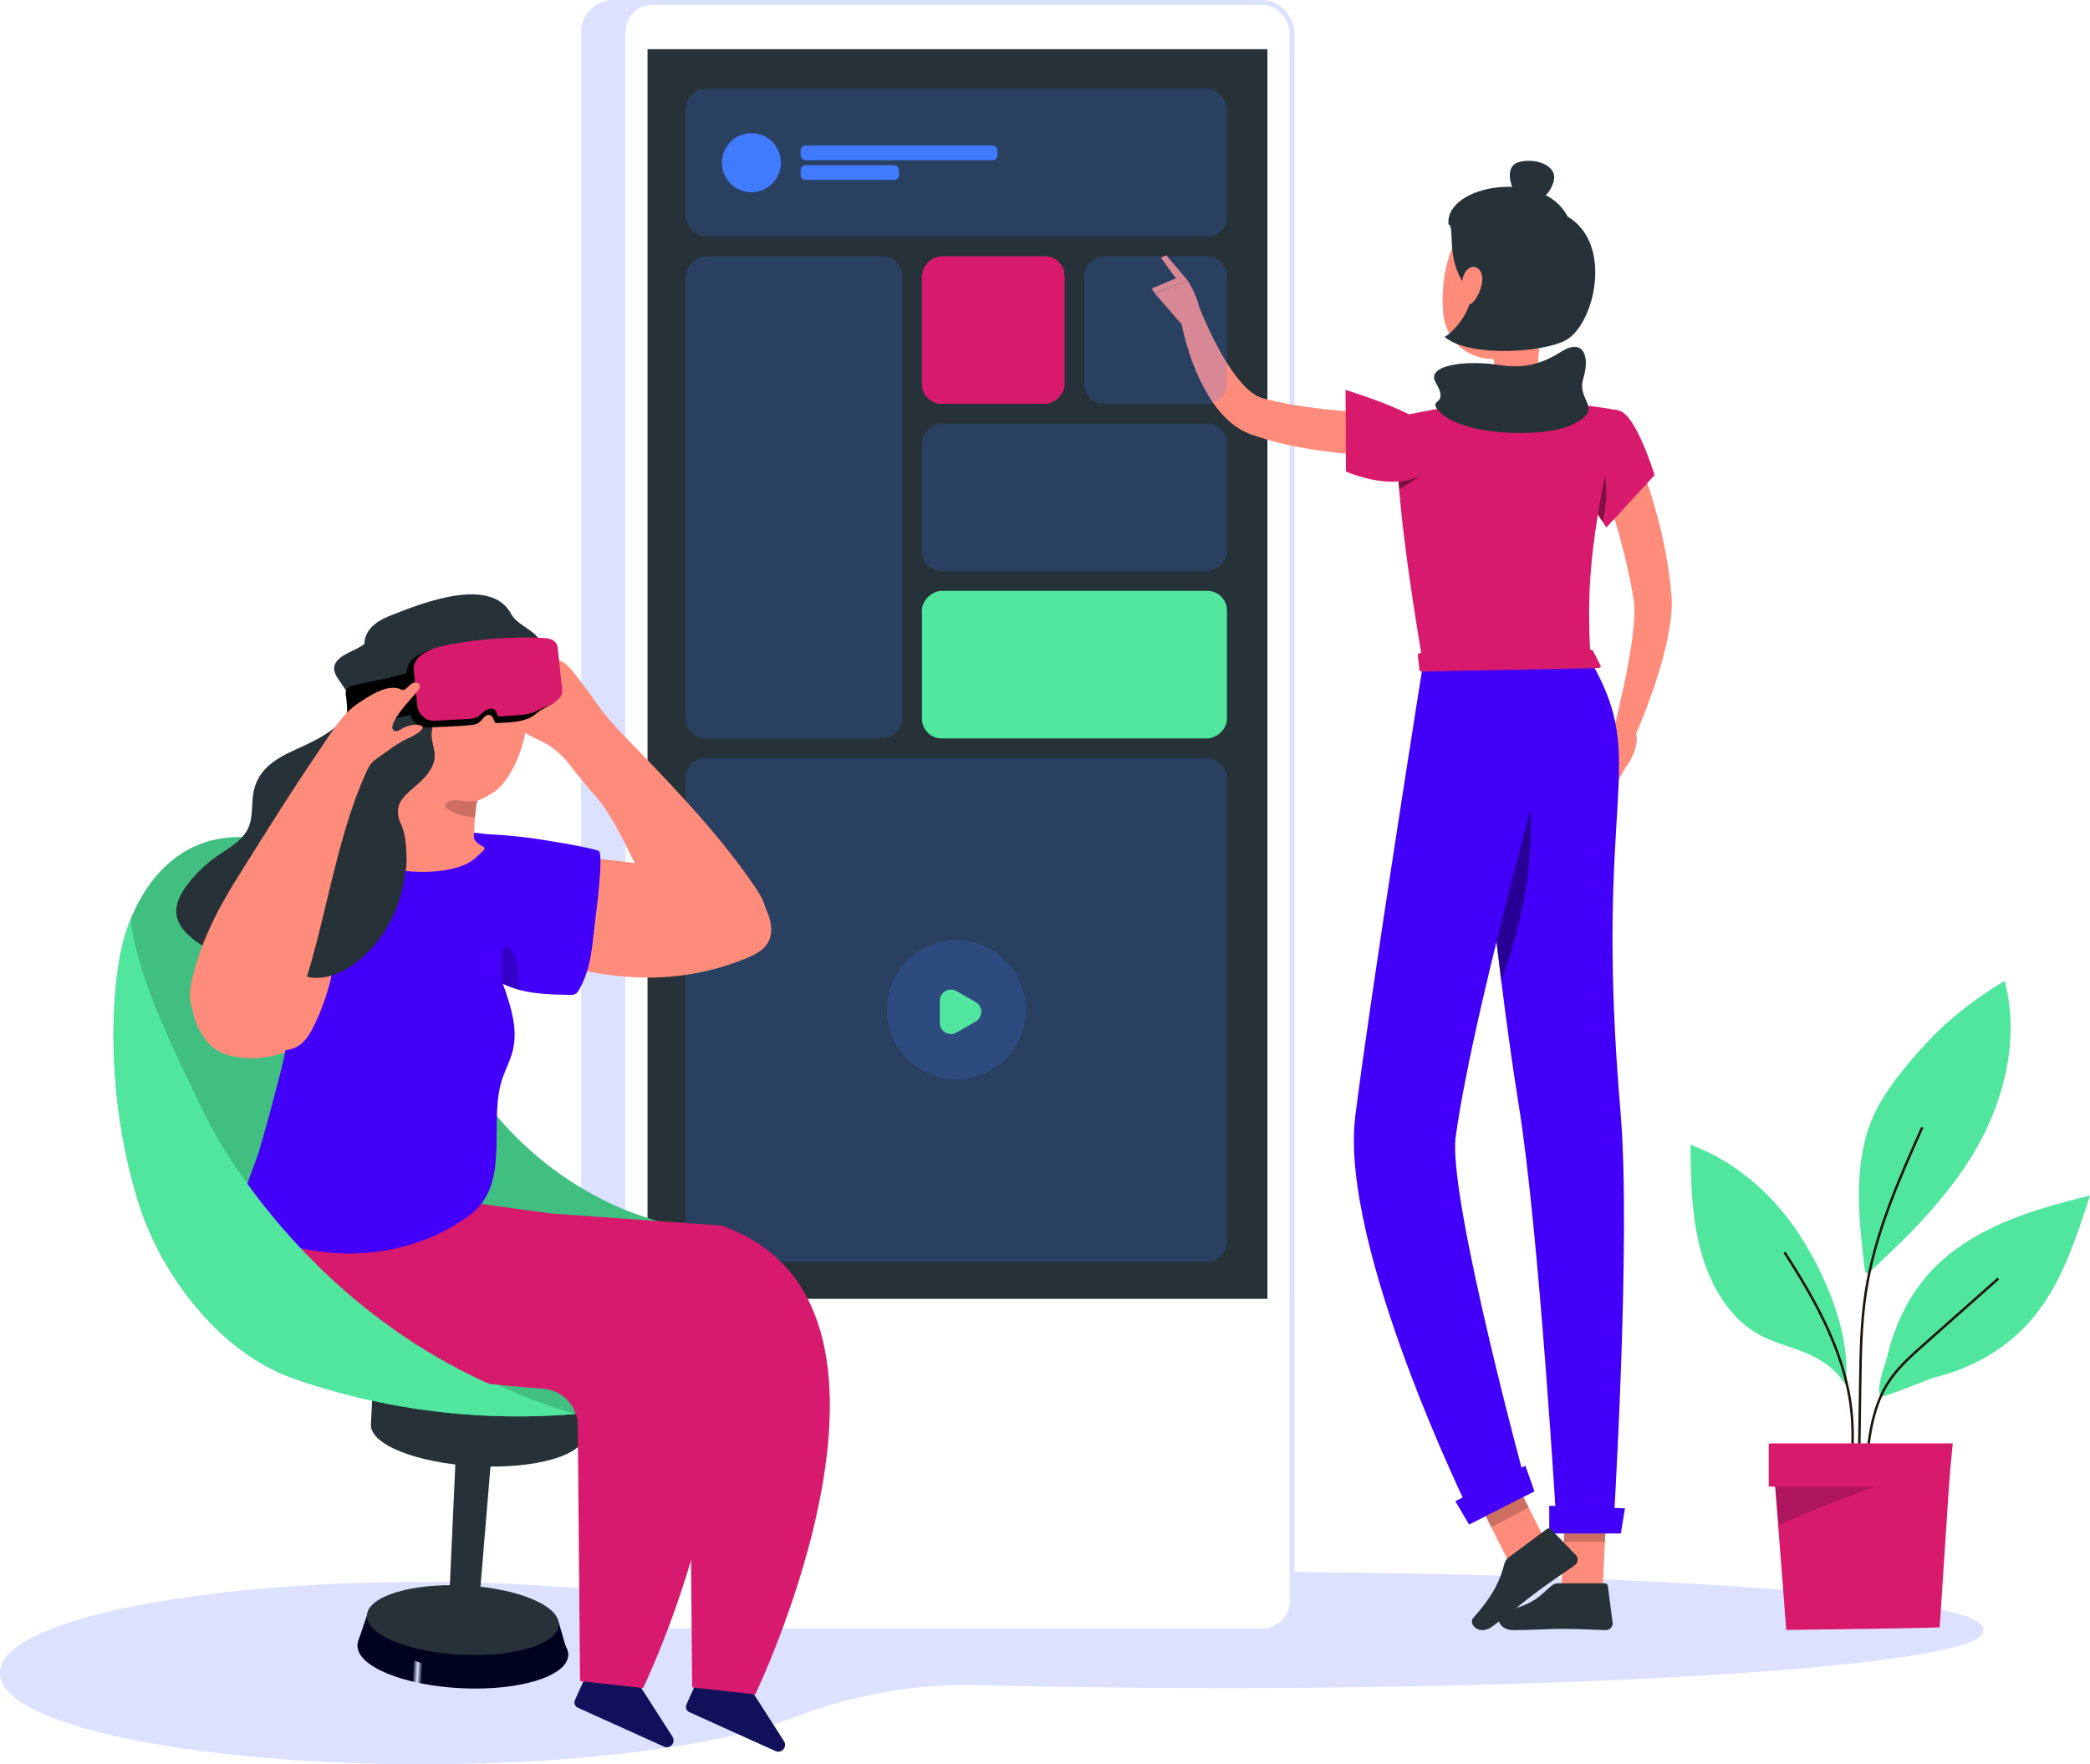 <?xml version="1.0" encoding="UTF-8"?><svg id="Livello_2" xmlns="http://www.w3.org/2000/svg" xmlns:xlink="http://www.w3.org/1999/xlink" viewBox="0 0 424.82 358.61"><defs><style>.cls-1,.cls-2{fill:none;}.cls-3{fill:#00031f;}.cls-4{fill:#d71a6d;}.cls-5{fill:#41bf80;}.cls-6{fill:#fff;}.cls-6,.cls-7{stroke:#dce1ff;}.cls-6,.cls-7,.cls-2{stroke-miterlimit:10;}.cls-8,.cls-9{fill:#407bff;}.cls-7{fill:#dce1ff;}.cls-9,.cls-10{opacity:.2;}.cls-11{fill:#263238;}.cls-12{fill:#10115a;}.cls-13{clip-path:url(#clippath-1);}.cls-14{clip-path:url(#clippath-2);}.cls-2{stroke:#1e140b;stroke-width:.5px;}.cls-15{fill:#50e69e;}.cls-16{fill:#4200f9;}.cls-17{opacity:.4;}.cls-18{fill:#d81a6d;}.cls-19{fill:#af145e;}.cls-20{fill:#ff8b7b;}.cls-21{fill:url(#Nuovo_campione_pattern_7);}.cls-22{clip-path:url(#clippath);}</style><pattern id="Nuovo_campione_pattern_7" x="0" y="0" width="70.02" height="70.02" patternTransform="translate(5761.37 804.02) scale(.96)" patternUnits="userSpaceOnUse" viewBox="0 0 70.02 70.02"><rect class="cls-1" y="0" width="70.02" height="70.02"/><rect class="cls-3" y="0" width="70.02" height="70.02"/></pattern><clipPath id="clippath"><path class="cls-1" d="M79.09,285.41c-6.59-1.27-13.08-3.01-19.42-5.22-14.74-5.15-26.61-20.62-31.3-35.08-4.93-15.19-6.73-34.43-4.1-50.14,1.69-10.12,7.48-20.43,17.21-23.7,7-2.36,14.7-.69,21.67,1.75,9.39,3.29,14.72,7.9,18.82,16.84,4.4,9.58,7.63,19.73,13.13,28.78,7.74,12.73,19.84,22.75,33.78,27.98,9.17,3.44,27.07,5.89,23.51,19.4-3.87,14.7-19.37,19.75-33.01,21.16-13.42,1.38-27.04.77-40.29-1.77Z"/></clipPath><clipPath id="clippath-1"><path class="cls-1" d="M76.24,146.81c.51-4.56,2.07-8.94,5.46-12.06,3.17-2.91,7.62-4.27,11.92-3.96,3.81.27,6.84-1.98,9.94.18,2.75,1.92,2.97,8.74,2.92,12.03-.06,4.09.32,9.19-1.46,12.94-1.53,3.23-3.88,5.02-7.24,6.17-.17.06-.35.12-.48.25-.15.15-.21.36-.25.57-.72,3.48-1.04,7.14-1.58,10.67-.11.72-.22,1.46-.58,2.09-.32.57-.82,1.01-1.31,1.45-.85.75-1.71,1.52-2.75,1.97-.97.43-2.04.56-3.1.6-2.52.08-5.14-.45-7.12-2-3.09-2.42-2.26-5.53-2.63-8.9-.44-4.07-.92-8.13-1.49-12.18-.43-3.09-.61-6.5-.24-9.81Z"/></clipPath><clipPath id="clippath-2"><path class="cls-1" d="M121.68,172.93c-2.87-.92-10.08-2.02-11.06-2.18-2.56-.42-5.15-.73-7.73-.95-1.29-.11-2.59-.19-3.89-.25-.94-.04-2.14-.38-3.05-.24-1.07,3.01-21.51,14.79-17.33,1.39.06-.18-.12-.37-.28-.48-.19-.13-.44-.1-.67-.06-1.47.25-3.01.39-4.44.78-1.14.32-2.56,1.09-3.76,1.09-4.96.86-9.86,2.08-14.14,4.66-4.44,2.68-8,6.78-10.03,11.55-.94,2.21-1.57,4.65-1.16,7.02.72,4.16,4.59,7.26,8.72,8.14,1.94.42,3.93.17,5.89.05,1.63,5.11,3.52,8.56,2.15,14.32-1.02,4.28-3.06,8.22-4.94,12.2-2.22,4.7-4.23,9.5-6.02,14.38-2.87,7.83,8.83,9.01,14.09,9.88,10.8,1.78,22.34-.62,31.23-7.06,8.97-6.5,3.73-19.31,6.94-28.18.67-1.85,1.59-3.62,2.05-5.54,1.08-4.49-.5-9.15-2.05-13.5,4.13,2.06,8.92,2.19,13.53,2.27.45,0,.93,0,1.31-.23.31-.2.51-.54.69-.86,2.57-4.67,2.57-8.73,3.22-13.79.18-1.41,1.85-14.05.71-14.41Z"/></clipPath></defs><g id="Character"><path class="cls-7" d="M248.6,319.98c-44.61,0-84.8,1.39-112.94,3.62-5.47.43-10.95.36-16.41-.13-10.24-.92-21.51-1.43-33.34-1.43-47.17,0-85.42,8.07-85.42,18.03s38.24,18.03,85.42,18.03c32.27,0,60.35-3.78,74.88-9.35,12.07-4.63,24.86-7.07,37.79-6.74,15.68.4,32.51.61,50.02.61,85.09,0,154.06-5.07,154.06-11.32s-68.98-11.32-154.06-11.32Z"/><rect class="cls-7" x="118.62" y=".5" width="136" height="331" rx="6" ry="6" transform="translate(373.24 332) rotate(180)"/><rect class="cls-6" x="126.62" y=".5" width="136" height="331" rx="6" ry="6" transform="translate(389.24 332) rotate(180)"/><rect class="cls-11" x="67.62" y="74" width="254" height="126" transform="translate(331.62 -57.62) rotate(90)"/><path class="cls-20" d="M332.54,92.35c.59,1.29,1.03,2.4,1.48,3.61.44,1.18.87,2.37,1.26,3.56.78,2.39,1.46,4.81,2.07,7.24.6,2.44,1.13,4.89,1.52,7.38.23,1.24.37,2.49.55,3.73l.2,1.88.1.94c.03.32.06.75.08,1.12.1,2.99-.37,5.53-.86,8.05-.52,2.5-1.18,4.92-1.92,7.29-.75,2.37-1.57,4.7-2.43,7-.9,2.3-1.81,4.56-2.87,6.82l-3.99-1.43c.55-2.3,1.13-4.64,1.63-6.97.54-2.32,1.04-4.65,1.46-6.97.44-2.32.82-4.63,1.09-6.89.27-2.24.4-4.53.22-6.38l-.1-.68-.15-.86-.3-1.71c-.25-1.14-.44-2.28-.71-3.41-.49-2.27-1.09-4.52-1.69-6.76-.61-2.24-1.34-4.46-2.09-6.65-.36-1.1-.75-2.19-1.15-3.27-.4-1.05-.84-2.19-1.22-3.12l7.81-3.51Z"/><path class="cls-20" d="M328.55,148.82l-4.37,5.32,6.25,1.87s3.05-3.84,2.06-7.19h-3.94Z"/><polygon class="cls-20" points="322.29 159.07 327.37 161.32 330.43 156.01 324.18 154.14 322.29 159.07"/><path class="cls-20" d="M314.15,62.71c-.95,4.98-3.08,15.86.42,19.11,0,0-1.33,5.06-10.57,5.25-10.16.2-4.89-4.94-4.89-4.94,5.54-1.43,5.37-5.54,4.38-9.38l10.65-10.03Z"/><polygon class="cls-20" points="314.83 314.62 307.06 318.27 298.58 301.33 306.35 297.68 314.83 314.62"/><polygon class="cls-20" points="325.77 322.79 317.4 322.79 318.32 303.39 326.7 303.39 325.77 322.79"/><path class="cls-11" d="M316.75,321.82h9.41c.34,0,.62.24.66.57l.97,7.45c.1.77-.57,1.5-1.36,1.49-3.28-.06-4.86-.25-9-.25-2.55,0-6.27.26-9.79.26s-3.65-3.48-2.19-3.79c6.58-1.41,7.65-3.36,9.89-5.22.4-.33.91-.51,1.41-.51Z"/><polygon class="cls-10" points="298.59 301.33 303.13 310.41 310.73 306.41 306.36 297.68 298.59 301.33"/><polygon class="cls-10" points="326.7 303.4 318.32 303.4 317.85 313.4 326.23 313.4 326.7 303.4"/><path class="cls-18" d="M329.04,83.44c3.49.69,7.28,13.13,7.28,13.13l-9.79,10.64s-8.24-11.59-6.6-15.94c1.71-4.53,4.99-8.65,9.11-7.83Z"/><path class="cls-17" d="M323.57,91.51c-1.77-1.57-2.96-1.07-3.76.22-.78,3.73,4.01,11.42,5.94,14.33.86-3.53,1.83-10.98-2.18-14.56Z"/><path class="cls-4" d="M284.29,86.32c-.63,3.66-.77,14.82,4.96,48.65l34.05-.67c-.65-13.82-.72-22.35,5.74-50.87,0,0-7.14-1.41-14.47-1.62-5.73-.16-10.43-.25-15.46.3-4.95.55-10.38,1.62-12.83,2.14-1.03.21-1.81,1.03-1.99,2.06Z"/><path class="cls-20" d="M317.73,54.68c-1.48,8.19-1.93,11.69-6.59,15.49-7.02,5.72-16.75,2.25-17.75-6.19-.9-7.59,1.67-19.72,10.13-22.16,8.33-2.41,15.69,4.66,14.21,12.86Z"/><path class="cls-11" d="M299.06,59.57c-.13,4.25-3.8,8-5.42,8.92,5.13,4.25,20.24,3.14,24.66.64,5.67-3.08,9.81-19.47.31-25.14-5-9.83-24.96-6.42-24.18,1.58,1.53.76-1.06,8,4.64,14Z"/><path class="cls-11" d="M308.66,32.97c-3.12.96-1.54,5.68.36,7.92l2.68.46s3.08-.96,4.08-4.42c1-3.46-4-4.92-7.12-3.96Z"/><path class="cls-11" d="M319.29,86.46c7.22-3.46,1.11-4.76,2.52-9.46,1.63-5.44-.6-7.93-4.22-5.66s-7.22,3.78-13.06,2.83c-5.83-.94-14.95-.2-12.68,3.64,2.7,4.57-1.3,3.25.28,5.32,4.42,5.79,22,5.78,27.15,3.32Z"/><path class="cls-20" d="M297.56,55.84c-.86,1.94.33,2.28.19,3.65-.31,3,1.07,2.87,2.14,1.36.96-1.36,1.95-4.06,1.05-5.65-.88-1.56-2.61-1.1-3.38.64Z"/><path class="cls-16" d="M298.24,134.8s5.19,57.34,10.43,89.61c4.23,26.07,7.8,87.05,7.8,87.05h11.42s3.72-59.52,1.51-85.34c-5.61-65.33,6.04-70.89-6.1-91.81l-25.06.49Z"/><path class="cls-17" d="M309.86,153.97c-2.98,4.37-6.95,9.41-8.23,14.74,1.03,9.67,2.23,20.37,3.53,30.66,3.13-8.65,8.52-25.94,4.7-45.4Z"/><path class="cls-16" d="M289.25,134.97s-10.6,66.52-13.77,91.9c-3.3,26.39,23.11,80.2,23.11,80.2l11.35-6.25s-15.16-55.75-14.12-69.19c3.71-28.25,23.58-97.24,23.58-97.24l-30.15.59Z"/><polygon class="cls-16" points="298.61 309.88 311.9 303.13 310.05 297.92 295.82 305.13 298.61 309.88"/><polygon class="cls-16" points="314.91 311.69 329.46 311.69 330.29 306.58 314.9 306.06 314.91 311.69"/><path class="cls-11" d="M306.67,316.54l7.72-5.74c.28-.21.64-.19.87.05l5.1,5.28c.53.55.4,1.54-.26,2.01-2.72,1.96-4.13,2.77-7.53,5.29-2.09,1.55-6.26,4.97-9.15,7.12-2.82,2.1-5.01-.51-3.99-1.66,4.59-5.13,5.6-8.26,6.37-11.08.14-.51.45-.96.86-1.26Z"/><path class="cls-18" d="M323.8,132.3l1.55,3.01c.12.23-.16.48-.55.49l-35.71.7c-.31,0-.56-.14-.58-.33l-.32-3.04c-.02-.21.24-.39.58-.4l34.48-.68c.25,0,.48.09.56.24Z"/><path class="cls-17" d="M284.4,99.43c2.75-1.5,5.17-3.24,6.12-4.76-1.05-.11-3.61.41-6.37,1.08.06,1.11.14,2.34.25,3.68Z"/><path class="cls-20" d="M281.29,92.66c-4.61-.09-9.01-.49-13.51-1.15-4.48-.65-8.97-1.59-13.49-3.21-1.47-.53-2.82-1.34-3.91-2.23-1.1-.9-2.02-1.88-2.83-2.88-1.6-2.01-2.77-4.13-3.78-6.26-1.97-4.29-3.21-8.61-4.01-13.17l4.11-1.07c1.57,3.85,3.45,7.76,5.58,11.18,1.07,1.72,2.26,3.3,3.51,4.61,1.27,1.29,2.6,2.19,3.76,2.48,1.9.53,3.9.93,5.93,1.3,2.04.34,4.12.61,6.21.87,2.09.24,4.21.41,6.32.57,2.1.18,4.27.29,6.3.4l-.2,8.56Z"/><path class="cls-18" d="M289.34,86.18c-3.06-3.02-15.84-6.93-15.84-6.93l.09,16.59s8.4,3.77,14.31,1.15c4.39-1.95,4.63-7.66,1.43-10.8Z"/><path class="cls-20" d="M239.92,65.63l-5.22-6.03,6.71-2.6s3.39,5.31,2.47,8.65h-3.95Z"/><polygon class="cls-20" points="234.1 58.64 239 56.57 235.99 52.39 237.07 51.87 241.4 56.99 234.69 59.59 234.1 58.64"/><rect class="cls-9" x="139.4" y="18.07" width="110" height="30" rx="4" ry="4"/><rect class="cls-9" x="139.4" y="154.09" width="110" height="102.33" rx="4" ry="4"/><rect class="cls-9" x="112.4" y="79.09" width="98" height="44" rx="4" ry="4" transform="translate(262.49 -60.31) rotate(90)"/><rect class="cls-9" x="219.9" y="52.59" width="30" height="29" rx="4" ry="4" transform="translate(301.99 -167.81) rotate(90)"/><rect class="cls-18" x="186.9" y="52.59" width="30" height="29" rx="4" ry="4" transform="translate(268.99 -134.81) rotate(90)"/><rect class="cls-9" x="203.4" y="70.09" width="30" height="62" rx="4" ry="4" transform="translate(319.49 -117.31) rotate(90)"/><rect class="cls-15" x="203.4" y="104.09" width="30" height="62" rx="4" ry="4" transform="translate(353.49 -83.31) rotate(90)"/><circle class="cls-9" cx="194.4" cy="205.25" r="14.13" transform="translate(-88.2 197.58) rotate(-45)"/><path class="cls-15" d="M191.03,203.41v4.5c0,1.74,1.89,2.83,3.4,1.96l3.9-2.25c1.51-.87,1.51-3.05,0-3.92l-3.9-2.25c-1.51-.87-3.4.22-3.4,1.96Z"/><circle class="cls-8" cx="152.74" cy="33.07" r="6"/><rect class="cls-8" x="162.74" y="29.57" width="40" height="3" rx="1" ry="1"/><rect class="cls-8" x="162.74" y="33.57" width="20" height="3" rx="1" ry="1"/><path class="cls-15" d="M384.92,219.96c2.13-2.93,4.57-5.71,6.74-8.05,4.66-5.03,10.1-9.11,15.8-12.54,3.06,11.3.09,23.79-5.57,33.76-3.61,6.37-8.25,11.91-13.18,17.02-2.76,2.86-5.64,5.48-8.5,8.27-.24.24-.58.49-.87.32-.22-.13-.28-.45-.31-.73-1.3-10.66-2.49-22.11,1.98-31.64,1-2.14,2.37-4.31,3.9-6.41Z"/><path class="cls-15" d="M343.61,232.67c.06,7.22.21,14.55,2.07,21.47,1.86,6.92,5.65,13.48,11.37,16.85,3.1,1.82,6.59,2.62,9.88,3.95,3.31,1.33,6.24,3.33,8.24,6.61,1.04-9.84-3.36-20.44-8.08-28.47-5.54-9.43-13.86-16.89-23.49-20.41Z"/><path class="cls-15" d="M397.25,254.15c8.18-6.09,17.97-8.76,27.56-11.16-2.81,8.75-5.75,17.75-11.36,24.61-5.24,6.41-12.51,10.47-20.09,12.34-1.43.35-10.38,4.2-10.95,3.85-1.4-.86.8-6.44,1.11-7.78,2.16-9.16,6.58-16.54,13.72-21.86Z"/><path class="cls-2" d="M406.18,259.88c-5.1,4.52-10.19,9.04-15.29,13.56-2.7,2.4-5.45,4.84-7.38,8.04-3.13,5.18-3.77,11.69-4.31,17.91"/><path class="cls-2" d="M362.73,254.55c6.58,10.22,12.91,21.41,13.74,33.96.48,7.21-.9,14.56.4,21.64"/><path class="cls-2" d="M390.73,229.14c-4.8,10.73-9.66,21.65-11.48,33.47-.96,6.21-1.05,12.54-1.14,18.84-.12,7.83-.23,15.67-.35,23.5"/><path class="cls-18" d="M363.09,331.3s31.17-.36,31.18-.55l2.07-31.5h-35.74s2.47,31.99,2.48,32.05Z"/><path class="cls-19" d="M362.92,309.37c6.68-2.85,13.41-5.54,20.21-7.87,1.86-.76,3.72-1.5,5.58-2.24h-28.1l.96,10.71c.45-.19.9-.4,1.35-.59Z"/><path class="cls-18" d="M396.93,293.37h-36.48c-.32,0-.63.03-.93.09v8.64c.3.05.61.09.93.09h35.62l.86-8.82Z"/><ellipse class="cls-21" cx="94.08" cy="335.42" rx="7.75" ry="21.45" transform="translate(-245.58 412.81) rotate(-87.17)"/><polygon class="cls-21" points="88.06 329.32 74.58 328.36 72.77 333.71 91.79 340.08 115.51 336.48 113.54 329.66 88.06 329.32"/><path class="cls-11" d="M107.23,278.36l-31.46,3.69-.38,7.48c-.21,4.08,9.35,7.88,21.34,8.49,11.99.61,21.89-2.21,22.09-6.29l2.57-10.09-14.17-3.28Z"/><path class="cls-5" d="M79.09,285.41c-6.59-1.27-13.08-3.01-19.42-5.22-14.74-5.15-26.61-20.62-31.3-35.08-4.93-15.19-6.73-34.43-4.1-50.14,1.69-10.12,7.48-20.43,17.21-23.7,7-2.36,14.7-.69,21.67,1.75,9.39,3.29,14.72,7.9,18.82,16.84,4.4,9.58,7.63,19.73,13.13,28.78,7.74,12.73,19.84,22.75,33.78,27.98,9.17,3.44,27.07,5.89,23.51,19.4-3.87,14.7-19.37,19.75-33.01,21.16-13.42,1.38-27.04.77-40.29-1.77Z"/><g class="cls-22"><path class="cls-15" d="M126.54,290c-2.8-.71-5.6-1.42-8.38-2.22-6.09-1.73-11.98-3.88-17.67-6.65-10.89-5.3-21.52-11.39-30.77-19.26-8.58-7.31-16.32-15.7-22.44-25.19-2.97-4.61-5.36-9.46-7.72-14.4-2.22-4.66-4.47-9.31-6.49-14.06-3.54-8.32-7.07-17.67-6.73-26.91-.03-.09-.06-.18-.09-.28-6.32,19.21-8.12,40.23-2.86,59.76,5.26,19.53,18.01,37.38,35.94,46.75,12.53,6.55,26.87,8.78,40.98,9.67,7.04.45,25.19,2.58,28.48-6.11-.48-.21-.98-.47-1.48-.72-.25-.13-.51-.25-.76-.38Z"/></g><path class="cls-11" d="M92.73,293.76l-1.39,30.55c2.03,1.26,4.08,1.26,6.14.41l2.54-30.55-7.29-.41Z"/><ellipse class="cls-11" cx="94.08" cy="329.32" rx="7.05" ry="19.53" transform="translate(-239.48 407.01) rotate(-87.17)"/><path class="cls-12" d="M142.89,338.97h0c4.4,5.44,9.71,4.4,9.71,4.4l6.73,10.49c.78,1.17-.39,2.59-1.68,2.07l-17.48-7.9c-.65-.26-.91-.91-.65-1.55l3.37-7.51h0Z"/><path class="cls-12" d="M120.23,338.07h0c4.4,5.44,9.71,4.4,9.71,4.4l6.73,10.49c.78,1.17-.39,2.59-1.68,2.07l-17.48-7.9c-.65-.26-.91-.91-.65-1.55l3.37-7.51h0Z"/><path class="cls-4" d="M72.33,245.75h0c.39.39,5.18-5.18,5.44-5.96s17.22,4.53,17.22,4.53l16.96,2.33,34.7,2.46c45.19,15.8,6.86,95.29,6.86,95.29l-12.82-1.42-.52-59.04s-24.21-.65-48.68-6.6c-24.47-5.96-19.03-31.33-19.03-31.33l-.13-.26Z"/><path class="cls-4" d="M49.54,244.46h0c.39.39,5.18-5.18,5.44-5.96s17.22,4.53,17.22,4.53l16.96,2.33,34.7,2.46c45.19,15.8,6.86,95.29,6.86,95.29l-12.82-1.42-.46-51.93c-.03-3.95-3.09-7.21-7.03-7.49-8.94-.62-25.27-2.23-41.71-6.23-24.47-5.96-19.03-31.33-19.03-31.33l-.13-.26Z"/><path class="cls-20" d="M40.99,210.15c.61,1.04,1.36,2.01,2.31,2.76,1.6,1.27,3.66,1.84,5.69,2.07,8.65.97,17.37-4.14,21.76-11.65,1.47-2.52,2.54-5.36,2.51-8.28-.03-2.92-1.27-5.92-3.65-7.61-2.27-1.61-5.23-1.86-8.01-1.7-11.25.66-28.57,10.72-20.62,24.41Z"/><path class="cls-20" d="M122.33,144.4c.13.17.26.34.4.51,2.15,2.74,4.65,5.18,7.07,7.69,8.44,8.78,16.69,17.45,23.58,27.56,1.33,1.95,2.67,4.16,2.33,6.5-.28,1.9-1.68,3.51-3.4,4.35-1.72.84-3.71.99-5.61.77-15.03-1.76-17.28-20.11-25.41-29.67-1.83-2.16-3.63-4.17-5.3-6.43-1.52-2.06-3.52-3.78-5.8-4.95-1.09-.56-2.24-1-3.26-1.68-1.02-.68-1.92-1.64-2.19-2.84-.18-.82-.05-1.67.16-2.48.68-2.63,2.18-4.34,3.77-6.42,1.21-1.58,2.54-3.55,4.9-3.09,1.7.33,3.44,3.01,4.45,4.29,1.52,1.91,2.84,3.97,4.32,5.91Z"/><path class="cls-20" d="M103.56,130.97c-3.1-2.16-6.13.09-9.94-.18-4.29-.31-8.75,1.05-11.92,3.96-3.39,3.12-4.95,7.5-5.46,12.06-.37,3.31,5.03,5.22,5.46,8.31.73,5.19-5.4,15.72-4.86,20.94,0,.03,0,.06.01.09,2.13.26,4.21.79,6.35.98,2.34.2,4.78.14,7.1-.22,1.57-.24,3.33-.67,4.81-1.45.61-3.52,1.19-7,1.59-10.55.06-.49,0-1.46.25-1.88.35-.59.16-.25.85-.58,2.01-1,3.44-1.78,4.83-3.67,3.41-4.64,4.52-10.08,4.9-15.72.24-3.66-.64-9.76-3.96-12.07Z"/><path class="cls-11" d="M90.89,140.59c-.3.43-.56.93-.78,1.49-.83,2.05-2.39,4.96-2.38,7.25,0,1.5.67,2.95.62,4.45-.08,2.19-1.67,4-3.29,5.48-1.41,1.28-3.68,2.84-4.08,4.83-.45,2.21,1.15,4.9,1.41,7.08.39,3.29.27,6.62.13,9.92-.14,3.08-.33,6.25-1.61,9.05-2.3,5.01-7.8,7.96-13.27,8.58-5.47.62-10.97-.72-16.25-2.3-4.29-1.28-8.62-2.77-12.14-5.54-1.6-1.26-3.07-2.9-3.37-4.92-.32-2.23.86-4.39,2.22-6.18,1.69-2.22,3.72-4.17,6.01-5.76,2.36-1.65,5.14-3.08,6.34-5.7.93-2.04.69-4.38.97-6.6.64-5.11,4.29-7.38,8.63-9.35,3.69-1.68,8.86-3.93,10.71-7.82,2.37-4.98-7.33-7.98-.16-11.76,1.17-.62,2.44-1.08,3.47-1.92-.03-1.47.8-2.86,1.91-3.83,1.11-.97,2.49-1.57,3.86-2.11,5.72-2.25,19.85-7.92,24.03-.19,1.16,2.14,3.88,2.93,5.43,4.81,1.37,1.66,1.54,4.26.52,6.15-1.31,2.43-3.76,2.4-6.15,1.8-3.16-.79-5.57-.75-8.81.37-1.81.63-3.05,1.4-3.94,2.71Z"/><g class="cls-13"><path class="cls-10" d="M100.32,161.85c-1.83.81-3.86,1.15-5.86.96-1.23-.11-2.58-.39-3.61.3-.15.1-.29.23-.35.4-.15.43.28.84.68,1.08,3.16,1.89,7.3,2.01,10.57.31"/></g><path d="M87.71,139.88c-.09-.87-.08-1.91-.64-2.63-1.34-1.73-6.14.15-7.87.5-2.57.51-5.13,1.06-7.69,1.63-.82.18-1.36.98-1.23,1.81.22,1.36.3,2.74.28,4.12-.01.78.56,1.47,1.33,1.58,2.83.4,6.06-.33,8.67-.95,1.34-.32,7.28-1.3,7.3-2.76.01-1.1-.03-2.2-.14-3.3Z"/><path class="cls-20" d="M155.61,192.29c.58-.68.98-1.52,1.1-2.59.23-1.93-.44-3.87-1.35-5.6-.76-1.46-1.72-2.85-2.98-3.91-2.7-2.27-6.41-2.77-9.91-3.18-9.99-1.18-19.98-2.36-29.96-3.54-2.16-.25-4.55-.45-6.31.83-1.56,1.13-2.2,3.16-2.41,5.07-.4,3.66-.91,7.41,1.33,10.62,4.3,6.16,15.05,7.92,21.95,8.52,8.18.71,16.54-.47,24.16-3.55,1.64-.66,3.31-1.4,4.38-2.67Z"/><path class="cls-16" d="M121.68,172.93c-2.87-.92-10.08-2.02-11.06-2.18-2.56-.42-5.15-.73-7.73-.95-1.29-.11-2.59-.19-3.89-.25-.94-.04-2.14-.38-3.05-.24-1.07,3.01-21.51,14.79-17.33,1.39.06-.18-.12-.37-.28-.48-.19-.13-.44-.1-.67-.06-1.47.25-3.01.39-4.44.78-1.14.32-2.56,1.09-3.76,1.09-4.96.86-9.86,2.08-14.14,4.66-4.44,2.68-8,6.78-10.03,11.55-.94,2.21-1.57,4.65-1.16,7.02.65,3.74,3.9,6.71,7.43,7.79,1.56.48,3.07.13,4.37,1.1,1.5,1.11,2.13,3.8,2.26,5.53.21,2.62-.42,5.23-1.06,7.79-1.36,5.4-2.82,10.78-4.37,16.14-1.14,3.94-4.19,9.55-3.24,13.67,1.33,5.77,9.77,6.17,14.5,6.95,10.8,1.78,22.34-.62,31.23-7.06,8.97-6.5,3.73-19.31,6.94-28.18.67-1.85,1.59-3.62,2.05-5.54,1.08-4.49-.5-9.15-2.05-13.5,4.13,2.06,8.92,2.19,13.53,2.27.45,0,.93,0,1.31-.23.31-.2.51-.54.69-.86,2.57-4.67,2.57-8.73,3.22-13.79.18-1.41,1.85-14.05.71-14.41Z"/><path class="cls-20" d="M64.93,206.05c.87-2.1,1.6-4.26,2.16-6.46.6-2.36,1.34-7.19-1.48-8.62-.3-.15-.66-.16-.99-.13-1.88.17-3.56,1.35-4.74,2.82-1.16,1.44-1.76,3.2-2.86,4.65-1.14,1.5-2.14,2.86-2.94,4.62-1.09,2.42-1.89,5.16-1.12,7.7.96,3.17,5.32,3.56,7.82,1.87,1.46-.98,2.36-2.58,3.12-4.17.36-.75.7-1.52,1.03-2.29Z"/><path class="cls-11" d="M82.03,179.47c-1.14,6.38-4.61,12.38-9.78,16.28-3.18,2.4-7.51,3.99-11.14,2.33-1.9-.87-3.36-2.54-4.31-4.39-2.7-5.25-1.58-11.87,1.64-16.82,3.5-5.37,10.54-11.25,17.05-12.37,8.11-1.39,7.49,9.68,6.54,14.97Z"/><path d="M109.23,144.85c-.23.21-.48.4-.74.58-2.07,1.41-4.66,1.36-7.06,1.53-.85.06-.89-.05-1.11-.79-.12-.37-.51-.85-.96-.86-.7-.01-1.14.7-1.54,1.14-.56.62-1.17.83-2.01.92-2.89.31-5.79.33-8.7.49-1.93.11-3.61-1.28-3.8-3.16,0,0-.73-7.03-.73-7.04-.12-3.32,1.86-4.25,3.72-5.13,1.27-.6,3.58-1.17,4.96-1.46.55-.12.19.03.75.08,1.6.14,2.66,1.92,4.1,2.5,1.43.57,2.86,1.15,4.28,1.74,2.78,1.16,5.58,2.33,8.26,3.71.43.22,4.47-.14,4.98,2.12.32,1.43-3.31,2.66-4.4,3.63Z"/><path class="cls-18" d="M109.13,144.48c-.89.51-2.08.7-3.1.82-1.2.15-.98.09-1.81.15-.74.06-1.49.11-2.23.17-.81.06-.84-.06-1.05-.79-.15-.5-.69-.87-1.2-.81-.95.11-1.67.85-2.35,1.46-.89.79-3.12.69-4.65.78-1.44.08-2.88.17-4.32.25-1.83.11-3.42-1.29-3.61-3.16,0,0-.7-7.04-.7-7.04-.36-3.64,4.97-4.97,7.76-5.34,2.12-.28,3.6.21,5.43,1.32,1.63.99.29,2.4,2.26,3.22,2.57,1.06,5.16,2.05,7.79,2.96,1.22.42,2.43.88,3.7,1.12.66.13,1.47-.05,2.01.46,2.16,2.08-2.67,3.76-3.93,4.44Z"/><path class="cls-18" d="M111.22,143.43c-5.99-.23-14,.34-19.67,1.56-1.13.24-2.17-.77-2.28-1.91l-.78-9.46c-.12-1.2,1.1-2.2,2.3-2.44,5.92-1.2,13.83-.99,19.24-.54,1.16.1,2.17.77,2.28,1.91l.91,8.55c.12,1.2-.78,2.38-2,2.34Z"/><path class="cls-18" d="M112.28,142.53c-5.99-.23-14,.34-19.67,1.56-1.13.24-2.17-.77-2.28-1.91l-.91-8.83c-.12-1.2.81-2.1,2-2.34,5.92-1.2,14.25-1.73,19.66-1.28,1.16.1,2.17.77,2.28,1.91l.91,8.55c.12,1.2-.78,2.38-2,2.34Z"/><path class="cls-18" d="M112.07,140.5c-4.17-.16-9.39.15-13.69.61-.8.09-1.51-.53-1.59-1.33l-.47-6.47c-.09-.83.56-1.46,1.39-1.63,4.12-.84,9.76-.88,13.52-.56.8.07,1.51.53,1.59,1.33l.68,6.77c.09.83-.59,1.32-1.44,1.29Z"/><path class="cls-20" d="M81.71,150.71c-.91.5-1.78,1.07-2.6,1.69-1.11.85-2.62,1.7-3.57,2.69-.47.49-.77,1.13-1.05,1.75-3.46,7.66-5.48,15.64-7.47,23.79-2.27,9.3-4.3,18.9-8.32,27.64-2.24,4.88-3.99,4.75-10.23,3.33-6.75-1.54-11.06-5-9.54-12.03,1.61-7.41,5.04-14.31,9.03-20.7,5.61-8.98,11.22-17.97,17.19-26.74,2.15-3.16,4.53-7.18,7.82-9.3,2.21-1.42,5.88-3.95,8.53-2.71.14.07.29.14.44.14.14,0,.26-.06.38-.14.52-.33.89-.87,1.41-1.19.53-.32,1.38-.27,1.58.31.15.43-.14.87-.41,1.22-.73.94-6.51,6.75-4.84,8.05.59.45,1.53-.37,2-.59.94-.44,1.91-.69,2.96-.57,2.34.28-.56,2.02-1.31,2.36-.68.3-1.34.63-2,.99Z"/><path class="cls-20" d="M83.2,177.11c2.34.2,4.78.14,7.1-.22,2-.31,4.32-.9,5.94-2.17.74-.58,1.38-1.29,2.09-1.91.04-.07.09-.14.13-.22.03-.08.07-.17.04-.26-.03-.08-.11-.13-.19-.18-.72-.42-1.57-.84-1.88-1.59-.02-.06-.05-.12-.06-.19-.11-.4-.04-.83,0-1.24.09-.78.1-1.56.03-2.34-1.29,1.55-2.85,1.08-4.56,1.62-1.48.46-2.86,1.17-4.24,1.86-2.6,1.29-4.23,2.51-4.92,5.32,0,.03-.03.08-.06.14-.01.43-.08.85-.16,1.27.25.03.5.07.75.1Z"/><g class="cls-14"><path class="cls-10" d="M102.06,193.61c.08-.59.37-1.33.96-1.29.35.02.61.32.81.61.83,1.19,1.35,2.6,1.5,4.05.13,1.27-.02,2.59.39,3.8.39,1.13,1.73,2.82.69,4.01-1.12,1.28-1.97.12-2.71-.85-1.97-2.58-2.07-7.27-1.65-10.31Z"/></g><path class="cls-15" d="M37.03,229.02l4.97-1.73s22.13,46.19,74.77,60.14c-23.87-1.95-35.17-3.59-35.17-3.59l-29.82-10.81-12.61-24.9-2.13-19.11Z"/></g></svg>